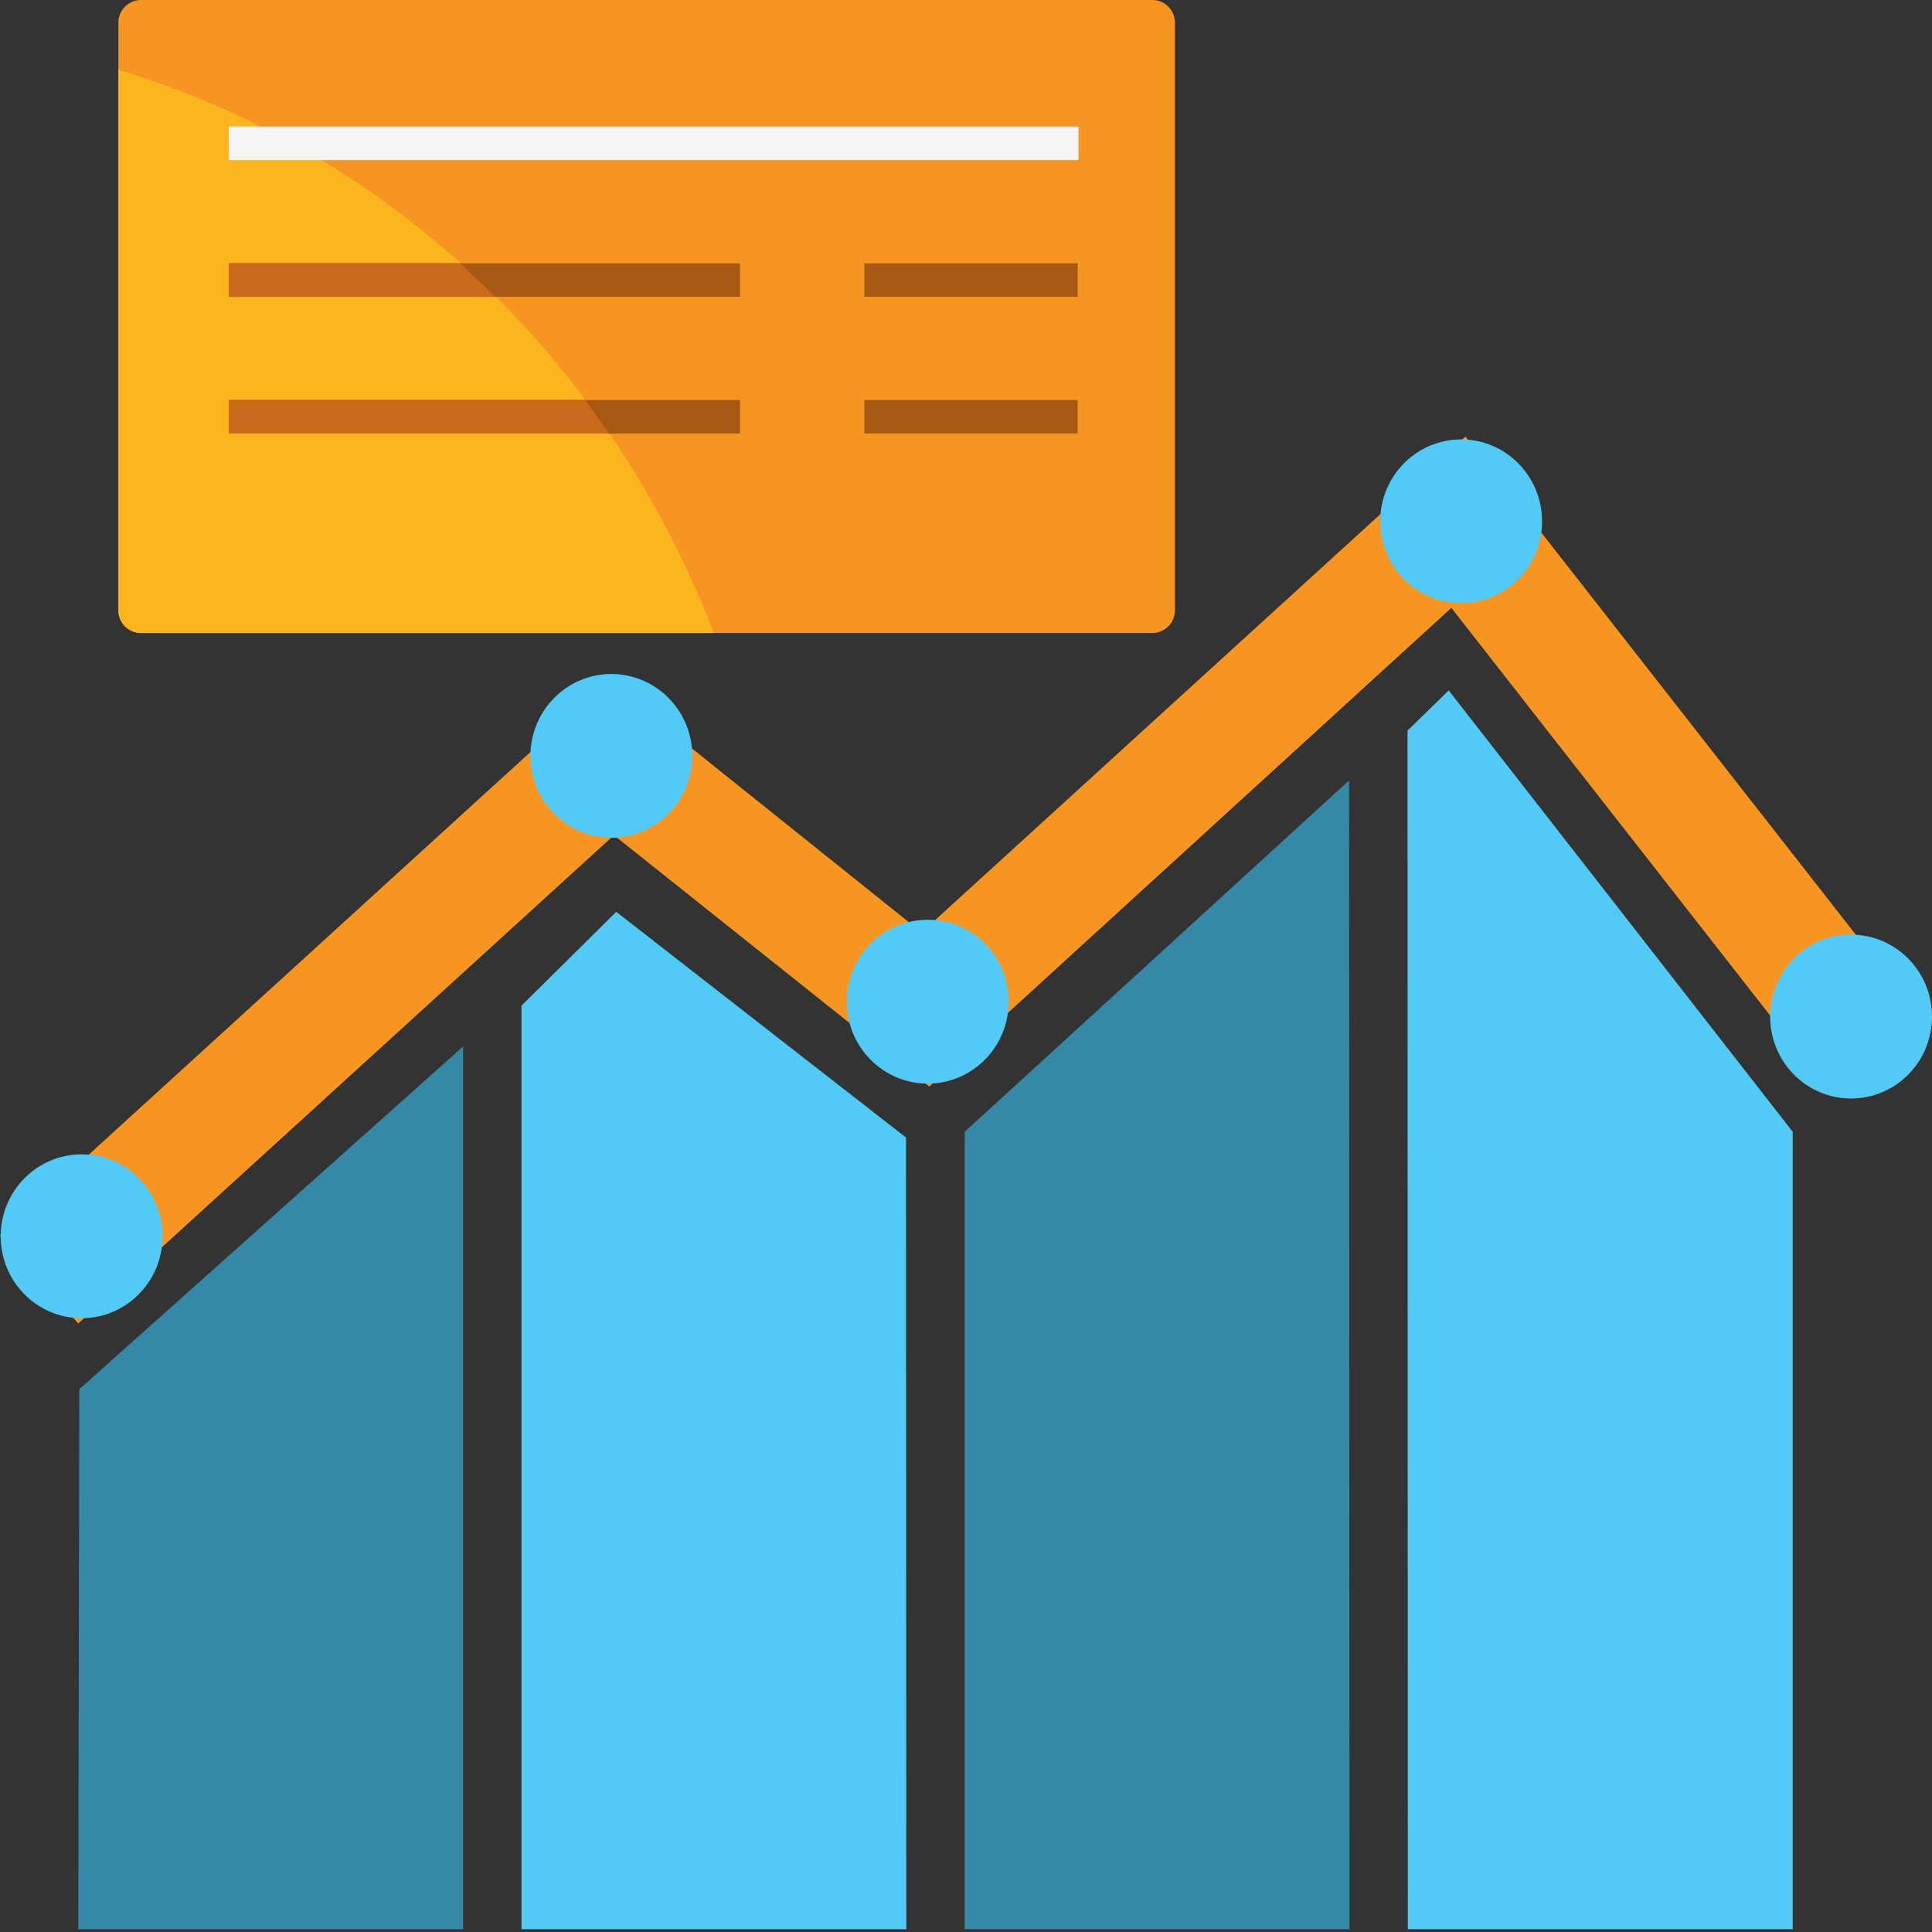 <svg xmlns="http://www.w3.org/2000/svg" width="91px" height="91px" viewBox="-5.093 -5.872 91.193 91.193" xmlns:v="https://vecta.io/nano"><rect x="-5.093" y="-5.872" width="91.193" height="91.193" fill="#333333" stroke="none"/><g fill="#f79523"><path d="M-5.093 52.448l28.788-26.242 3.694 4.152L-1.399 56.6zm40.386-11.471l28.788-26.242 3.447 4.327L38.987 45.13z"/><path d="M42.744 41.612L23.877 26.498l-3.84 3.987 18.735 14.931zm42.415.031L64.486 15.207l-4.429 3.321L80.73 44.965z"/></g><path fill="#3588a6" d="M-1.35 59.7l18.116-16.178V85.19H-1.398z"/><path fill="#52caf5" d="M19.522 41.597l4.473-4.43 13.677 10.655.014 37.367H19.522z"/><path fill="#3588a6" d="M40.442 47.548l18.143-16.582.021 54.224H40.442z"/><g fill="#52caf5"><path d="M61.343 28.616l1.945-1.9 16.237 20.833V85.19H61.359z"/><ellipse cx="23.764" cy="29.809" rx="3.82" ry="3.867"/><ellipse cx="-1.241" cy="52.482" rx="3.82" ry="3.867"/><ellipse cx="38.697" cy="41.41" rx="3.82" ry="3.867"/><ellipse cx="63.874" cy="18.736" rx="3.82" ry="3.867"/><ellipse cx="82.28" cy="42.112" rx="3.82" ry="3.867"/></g><path fill="#f79523" d="M50.365 22.932a1.07 1.07 0 0 1-1.062 1.076H1.558a1.07 1.07 0 0 1-1.063-1.076V-4.796a1.07 1.07 0 0 1 1.063-1.076h47.746a1.07 1.07 0 0 1 1.062 1.076v27.728z"/><path fill="#fcb51e" d="M.495-2.575v25.507a1.07 1.07 0 0 0 1.063 1.076h27.044C23.691 11.188 13.322 1.281.495-2.575z"/><path fill="#f5f5f5" d="M5.703.102h40.111v1.582H5.703z"/><path d="M5.703 6.555h24.136v1.582H5.703zm0 6.453h24.136v1.582H5.703zm30.002-6.453h10.071v1.582H35.705zm0 6.453h10.071v1.582H35.705z" fill="#a75812"/><path d="M22.54 13.008H5.703v1.582H23.66l-1.12-1.582zM5.703 6.555v1.582h12.593l-1.671-1.582z" fill="#c8691c"/></svg>